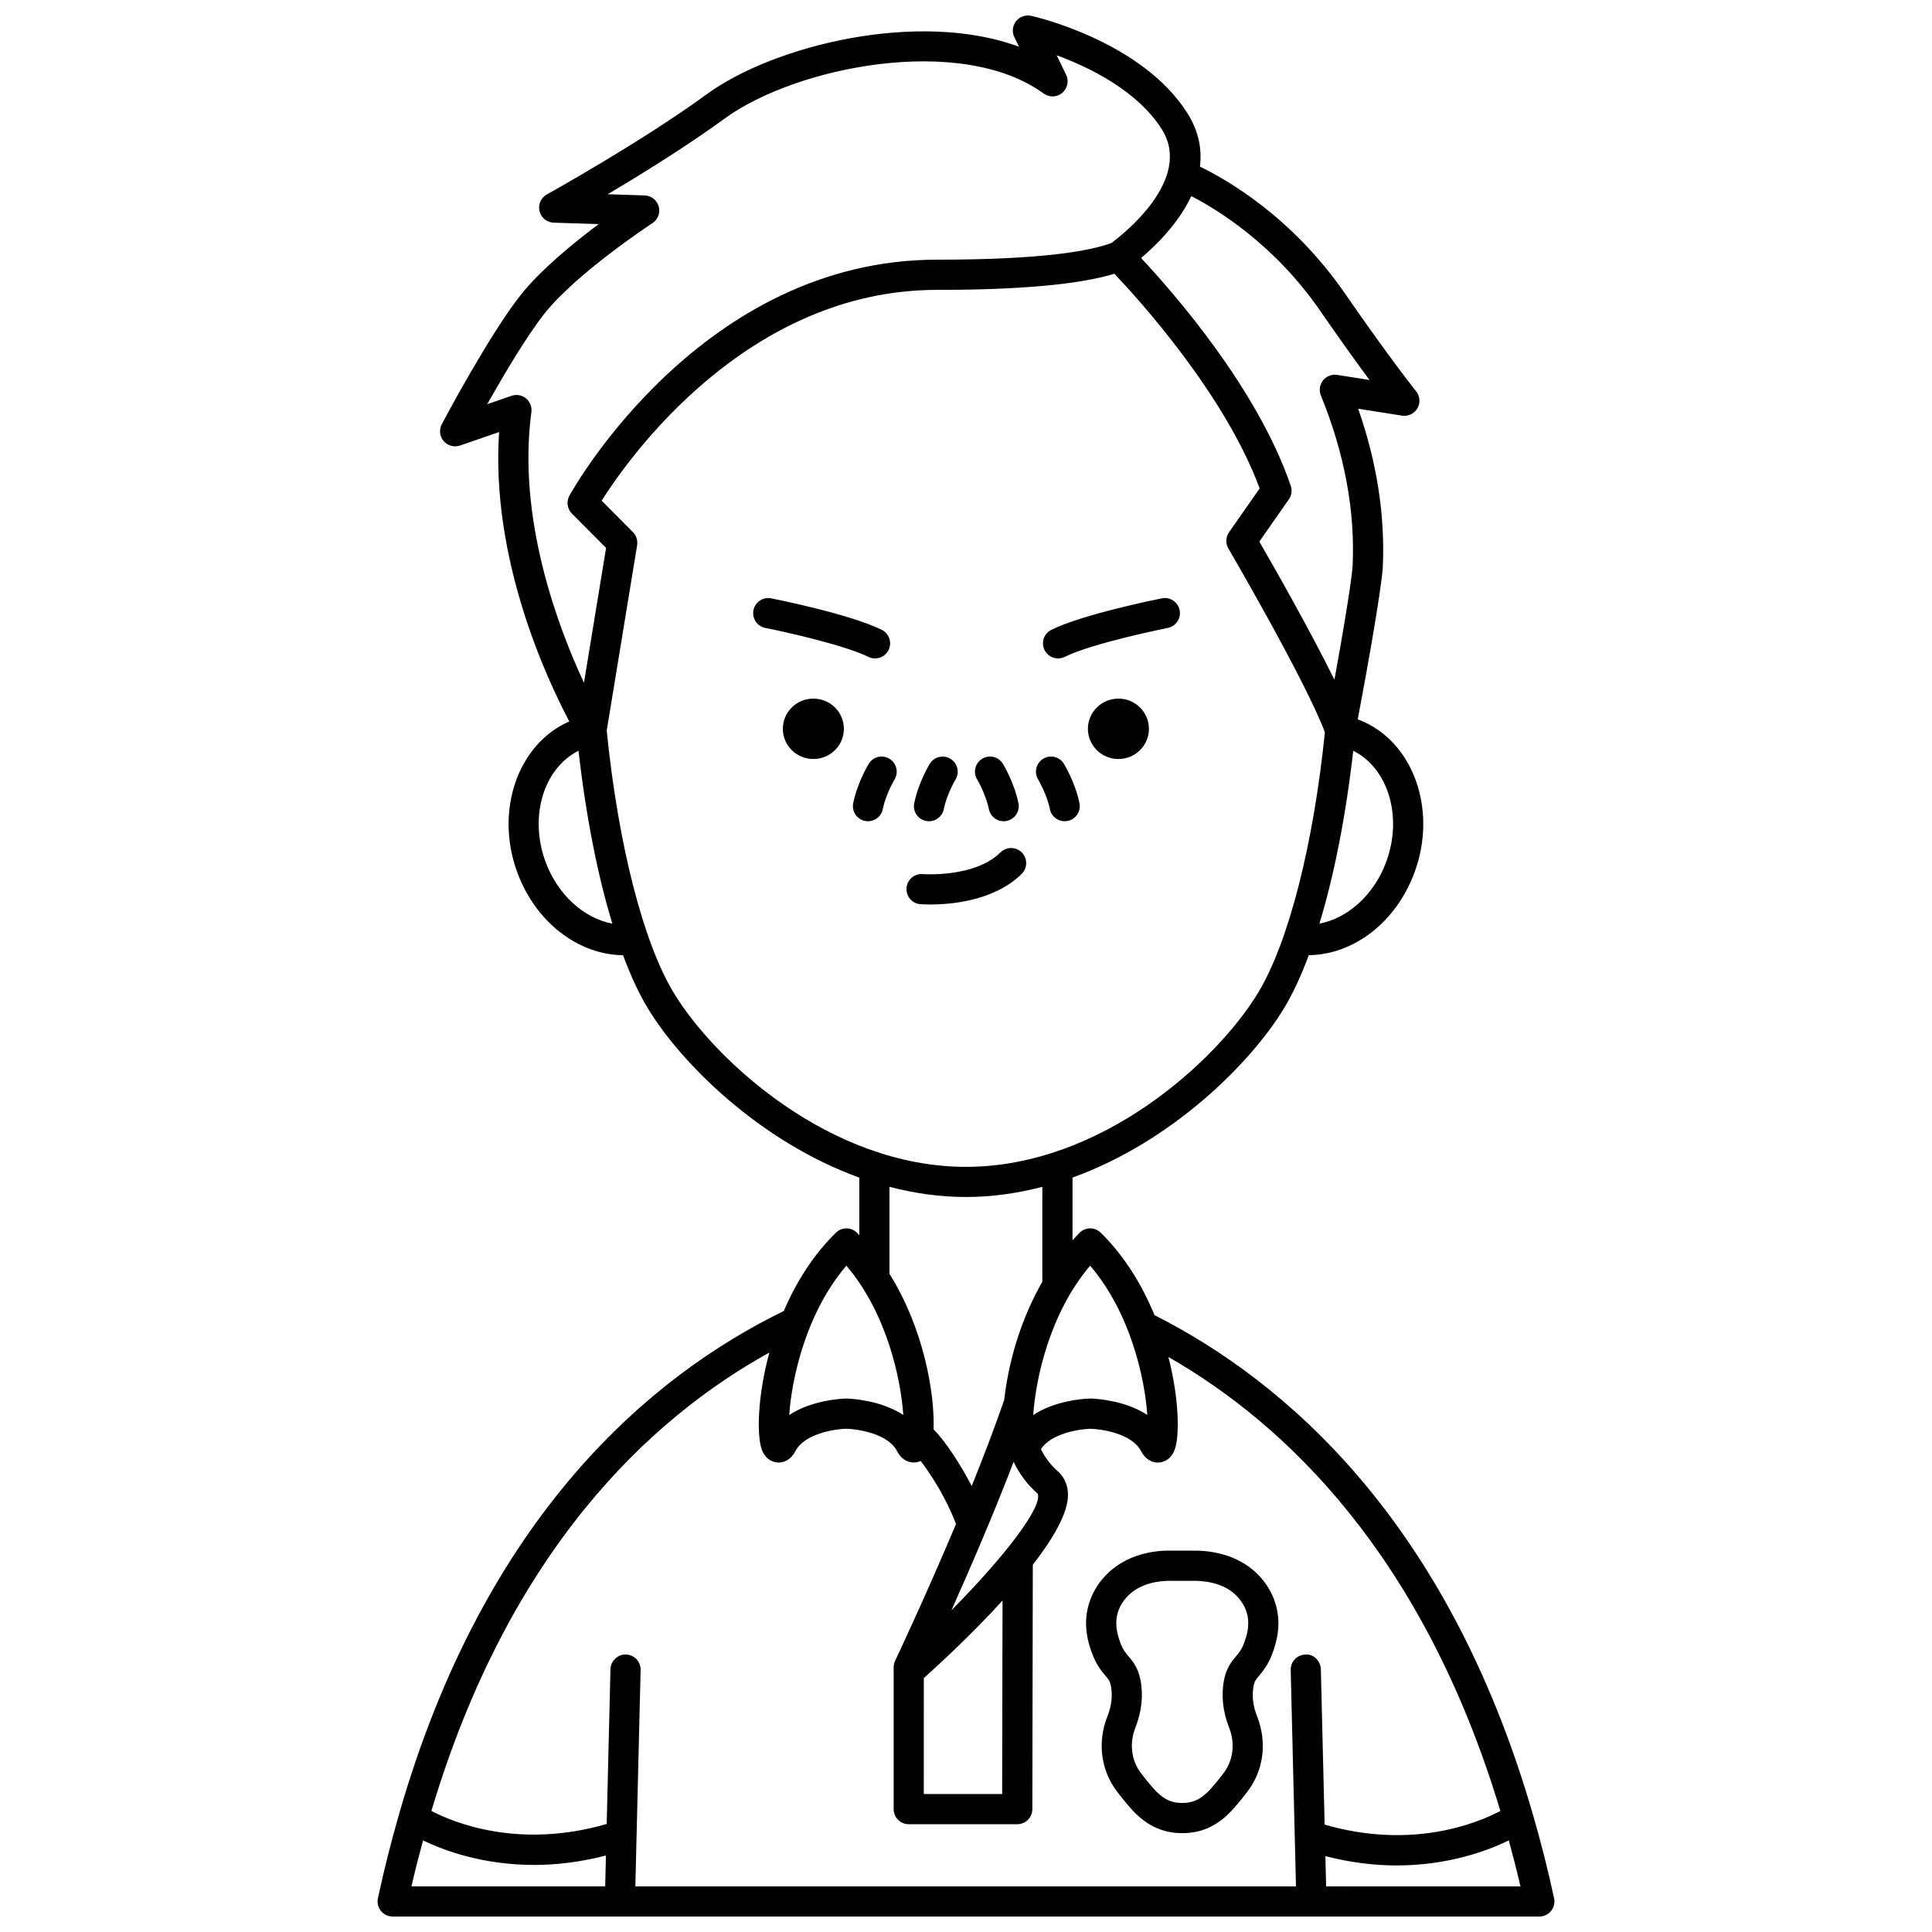<?xml version="1.0" encoding="UTF-8"?>
<!-- Uploaded to: ICON Repo, www.iconrepo.com, Generator: ICON Repo Mixer Tools -->
<svg width="800px" height="800px" version="1.1" viewBox="144 144 512 512" xmlns="http://www.w3.org/2000/svg">
 <defs>
  <clipPath id="a">
   <path d="m244 148.09h312v503.81h-312z"/>
  </clipPath>
 </defs>
 <path d="m440.39 329.14c-4.465 0-8.086 3.582-8.086 8.004s3.617 8.004 8.086 8.004c4.465 0 8.086-3.582 8.086-8.004s-3.621-8.004-8.086-8.004z"/>
 <path d="m359.55 329.14c-4.465 0-8.086 3.582-8.086 8.004s3.617 8.004 8.086 8.004c4.465 0 8.086-3.582 8.086-8.004s-3.621-8.004-8.086-8.004z"/>
 <path d="m436.95 588.08c0.844 1.008 1.195 1.426 1.426 2.578 0.527 2.598 0.219 5.367-0.91 8.227-2.648 6.68-1.77 14.004 2.34 19.59 1.168 1.586 2.438 3.144 3.734 4.621 4.012 4.578 8.387 6.711 13.77 6.711 5.387 0 9.762-2.133 13.77-6.711 1.293-1.48 2.566-3.035 3.734-4.621 4.113-5.582 4.988-12.906 2.34-19.59-1.133-2.856-1.441-5.621-0.91-8.223 0.234-1.152 0.582-1.566 1.426-2.578 1.066-1.273 2.527-3.012 3.684-6.336 0.711-2.047 2.383-6.844 0.738-12.535-1.129-3.898-3.266-6.336-3.973-7.144-5.867-6.68-14.512-7.188-17.855-7.125h-5.812c-3.477-0.117-12.09 0.445-17.957 7.125-0.703 0.805-2.844 3.246-3.973 7.144-1.645 5.691 0.027 10.488 0.742 12.535 1.16 3.32 2.621 5.062 3.688 6.332zm3.258-16.652c0.633-2.188 1.848-3.57 2.305-4.09 3.504-3.992 9.16-4.41 11.434-4.41 0.156 0 0.297 0 0.414 0.004h6.004c1.785-0.016 8.008 0.145 11.746 4.406 0.457 0.52 1.672 1.906 2.305 4.09 0.938 3.246-0.066 6.133-0.609 7.688-0.676 1.938-1.375 2.773-2.258 3.832-1.113 1.332-2.5 2.984-3.141 6.125-0.832 4.086-0.375 8.496 1.316 12.754 1.625 4.102 1.125 8.555-1.344 11.902-1.035 1.406-2.168 2.785-3.316 4.094-2.481 2.832-4.723 3.984-7.754 3.984-3.07 0-5.246-1.117-7.754-3.984-1.148-1.312-2.273-2.691-3.316-4.094-2.469-3.352-2.973-7.801-1.344-11.902 1.688-4.262 2.144-8.672 1.316-12.758-0.637-3.144-2.023-4.793-3.141-6.125-0.883-1.055-1.582-1.887-2.258-3.832-0.531-1.551-1.539-4.441-0.605-7.684z"/>
 <path d="m375.89 318.49c1.477 0 2.891-0.816 3.586-2.223 0.98-1.98 0.168-4.379-1.809-5.359-8.465-4.191-28.445-8.176-29.293-8.344-2.156-0.434-4.269 0.98-4.699 3.148-0.43 2.168 0.98 4.269 3.148 4.699 5.477 1.082 21.055 4.578 27.297 7.664 0.566 0.277 1.176 0.414 1.77 0.414z"/>
 <path d="m424.4 318.49c0.598 0 1.199-0.133 1.77-0.414 7.512-3.719 27.098-7.625 27.297-7.664 2.168-0.43 3.574-2.531 3.148-4.699-0.43-2.168-2.539-3.582-4.699-3.148-0.844 0.168-20.828 4.156-29.293 8.344-1.98 0.98-2.785 3.379-1.809 5.359 0.699 1.402 2.113 2.223 3.586 2.223z"/>
 <path d="m379.73 345.09c-1.887-1.164-4.348-0.566-5.496 1.316-0.125 0.199-3 4.926-4.125 10.43-0.445 2.164 0.953 4.273 3.113 4.719 0.27 0.055 0.539 0.082 0.809 0.082 1.859 0 3.527-1.305 3.914-3.195 0.832-4.047 3.043-7.742 3.109-7.852 1.148-1.883 0.555-4.348-1.324-5.5z"/>
 <path d="m389.39 361.56c0.27 0.055 0.539 0.082 0.809 0.082 1.859 0 3.527-1.305 3.914-3.195 0.84-4.086 3.086-7.82 3.109-7.856 1.148-1.883 0.559-4.34-1.324-5.492-1.879-1.152-4.344-0.562-5.496 1.32-0.121 0.199-3 4.926-4.121 10.43-0.449 2.156 0.945 4.266 3.109 4.711z"/>
 <path d="m422.23 358.44c0.387 1.895 2.055 3.195 3.914 3.195 0.266 0 0.535-0.023 0.809-0.082 2.164-0.445 3.559-2.555 3.113-4.719-1.129-5.5-4.004-10.23-4.125-10.43-1.156-1.883-3.613-2.473-5.496-1.316-1.879 1.156-2.473 3.617-1.316 5.496 0.016 0.043 2.266 3.785 3.102 7.856z"/>
 <path d="m406.06 358.44c0.387 1.895 2.055 3.195 3.914 3.195 0.266 0 0.535-0.023 0.809-0.082 2.164-0.445 3.559-2.555 3.113-4.719-1.129-5.5-4.004-10.227-4.121-10.43-1.156-1.879-3.609-2.473-5.488-1.32-1.883 1.152-2.481 3.606-1.332 5.492 0.02 0.047 2.266 3.777 3.106 7.863z"/>
 <path d="m414.79 369.92c-1.551-1.57-4.082-1.578-5.652-0.027-6.82 6.758-20.461 5.762-20.602 5.754-2.176-0.203-4.125 1.465-4.301 3.664s1.457 4.125 3.652 4.305c0.16 0.012 1.137 0.09 2.66 0.09 5.227 0 16.902-0.879 24.223-8.129 1.562-1.559 1.574-4.09 0.02-5.656z"/>
 <g clip-path="url(#a)">
  <path d="m550.28 625.01c-0.004-0.02-0.012-0.035-0.016-0.051-22.562-78.176-65.961-115.08-100.31-132.43-3.191-7.754-7.781-15.496-14.246-21.848-1.562-1.531-4.059-1.527-5.609 0.004-0.656 0.648-1.246 1.344-1.867 2.019v-16.637c26.418-9.547 47.246-30.352 56.012-44.812 2.356-3.883 4.562-8.648 6.609-14.121 11.902-0.148 23.105-8.719 27.984-21.859 6.203-16.703-0.32-34.852-14.543-40.457-0.152-0.059-0.324-0.105-0.48-0.16 6.363-33.73 6.629-40.152 6.629-40.152 0.668-13.738-1.52-27.902-6.504-42.188l11.613 1.828c1.637 0.258 3.254-0.52 4.082-1.953 0.828-1.43 0.684-3.227-0.355-4.512-0.062-0.078-6.656-8.262-18.91-25.988-14.043-20.312-31.363-30.16-38.367-33.535 0.551-4.519-0.262-9.316-3.34-14.188-12-18.973-40.176-25.512-41.371-25.777-1.488-0.336-3.059 0.215-4.012 1.414-0.957 1.203-1.137 2.848-0.465 4.231l1.234 2.547c-26.555-9.836-64.969-0.387-82.73 12.574-17.445 12.738-42.137 26.418-42.383 26.559-1.574 0.871-2.375 2.684-1.953 4.434 0.418 1.75 1.961 3 3.758 3.059l11.922 0.383c-6.809 5.094-15.547 12.25-20.812 18.957-8.336 10.621-20.266 33.117-20.77 34.07-0.77 1.453-0.57 3.223 0.5 4.469 1.07 1.246 2.789 1.707 4.344 1.176l10.348-3.578c-2.254 33.531 12.566 65.297 18.609 76.699-13.66 5.961-19.84 23.707-13.758 40.094 4.879 13.141 16.082 21.711 27.984 21.859 2.043 5.469 4.254 10.234 6.609 14.121 8.766 14.461 29.594 35.266 56.012 44.812v15.277c-0.211-0.215-0.395-0.449-0.609-0.66-1.559-1.535-4.055-1.535-5.609-0.004-6.16 6.055-10.637 13.371-13.809 20.754-35.004 17.051-79.191 53.926-101.99 133.48-0.012 0.047-0.031 0.094-0.039 0.145-2.008 7.008-3.863 14.316-5.519 22.004-0.25 1.18 0.039 2.414 0.801 3.352 0.77 0.938 1.898 1.477 3.106 1.477h303.89c1.207 0 2.352-0.547 3.109-1.488 0.758-0.941 1.051-2.176 0.797-3.356-1.668-7.703-3.539-15.023-5.566-22.047zm-117.38-145.6c10.797 12.656 14.5 30.086 15.145 39.57-5.699-3.75-12.996-4.266-14.746-4.34-0.117-0.008-0.238-0.012-0.355-0.012h-0.016c-0.102 0-0.234 0.004-0.355 0.012-1.75 0.07-9.047 0.586-14.754 4.356 0.629-9.48 4.309-26.918 15.082-39.586zm-44.078 109.3c3.941-3.531 12.688-11.574 20.859-20.543l-0.102 51.273h-20.766l0.004-30.73zm7.336-17.996c4.785-10.699 11.016-25.125 16.465-39.305 1.547 3.219 3.664 6.059 6.359 8.41 1.438 3.352-8.57 16.527-22.824 30.895zm115.17-198.22c-3.231 8.707-10.191 14.859-17.668 16.277 3.894-12.773 6.984-28.426 8.965-45.816 9.246 4.641 13.191 17.461 8.703 29.539zm-17.555-146.25c5.586 8.082 9.984 14.168 13.16 18.457l-8.562-1.348c-1.426-0.23-2.859 0.34-3.754 1.469-0.895 1.133-1.113 2.656-0.566 3.992 6.285 15.41 9.109 30.656 8.398 45.289-0.016 0.258-0.391 5.832-4.816 30.035-6.582-13.375-16.383-30.52-19.902-36.609l7.824-11.191c0.73-1.043 0.918-2.375 0.508-3.582-8.82-25.914-31.359-51.52-39.664-60.379 3.906-3.297 9.941-9.184 13.301-16.41 6.875 3.543 21.945 12.73 34.074 30.277zm-210.38 23.332c-1.074-0.879-2.527-1.137-3.836-0.684l-6.445 2.231c4.227-7.496 10.34-17.859 15.027-23.828 8.57-10.91 28.562-24.027 28.758-24.16 1.465-0.957 2.137-2.746 1.668-4.426-0.473-1.68-1.98-2.863-3.723-2.918l-9.805-0.316c8.844-5.238 20.945-12.715 30.992-20.051 18.812-13.734 62.609-22.578 84.559-6.637 1.48 1.074 3.508 1.008 4.914-0.168s1.832-3.164 1.027-4.812l-2.512-5.168c8.543 3.148 21.359 9.32 27.871 19.613 8.43 13.324-10.477 28.027-13.352 30.145-5.516 2.055-17.977 4.422-46.223 4.422-62.012 0-95.992 59.973-97.406 62.523-0.863 1.555-0.59 3.496 0.66 4.758l9.051 9.109-5.859 35.734c-6.957-14.918-17.715-43.543-13.938-71.746 0.188-1.367-0.355-2.746-1.43-3.621zm5.219 122.92c-4.484-12.082-0.539-24.906 8.703-29.535 1.977 17.391 5.066 33.035 8.965 45.816-7.477-1.418-14.434-7.57-17.668-16.281zm33.941 34.625c-8.09-13.352-14.719-39.301-17.766-69.477l8.059-49.156c0.207-1.262-0.203-2.555-1.109-3.465l-8.293-8.34c7.106-11.242 38.488-55.863 88.875-55.863 22.086 0 37.82-1.449 46.996-4.277 6.356 6.684 29.293 31.898 38.504 56.902l-8.109 11.602c-0.895 1.281-0.965 2.961-0.176 4.309 0.207 0.355 20.449 35.039 25.578 48.719-3.074 30.004-9.676 55.773-17.723 69.051-10.801 17.824-41.371 46.102-77.418 46.102-36.043-0.008-66.617-28.281-77.418-46.105zm57.168 51.402c6.504 1.695 13.277 2.695 20.254 2.695 6.973 0 13.746-1.004 20.254-2.695v25.152c-6.141 10.66-9.125 22.367-10.094 31.301-2.531 7.34-5.527 15.172-8.617 22.836-3.019-5.793-6.887-11.742-10.109-15.027 0.328-9.293-2.508-26.523-11.691-41.207v-23.055zm-11.422 20.891c10.773 12.668 14.449 30.098 15.082 39.574-5.699-3.75-12.992-4.273-14.754-4.344-0.117-0.008-0.242-0.012-0.355-0.012h-0.016c-0.098 0-0.238 0.004-0.355 0.012-1.758 0.07-9.043 0.59-14.746 4.352 0.641-9.484 4.344-26.926 15.145-39.582zm-20.41 23.02c-3.191 11.746-3.348 22.09-1.996 25.73 1.082 2.902 3.281 3.352 4.18 3.41 0.09 0.004 0.188 0.008 0.289 0.008 1.18 0 3.09-0.465 4.473-3.082 2.422-4.598 10.402-5.785 13.426-5.871 3.035 0.082 11.008 1.273 13.43 5.871 1.5 2.844 3.609 3.129 4.758 3.07 0.359-0.023 0.934-0.117 1.551-0.398 2.828 3.758 6.762 9.816 9.352 16.723-8.27 19.66-16.02 35.98-16.137 36.234-0.258 0.535-0.387 1.125-0.387 1.719v37.594c0 2.207 1.793 4 4 4h28.754c2.207 0 3.996-1.789 4-3.992l0.125-64.762c5.387-6.957 9.332-13.676 9.32-18.504-0.004-3.246-1.496-5.234-2.742-6.328-1.871-1.645-3.344-3.602-4.426-5.82 2.719-4.18 10.16-5.316 13.082-5.398 3.035 0.082 11.008 1.273 13.426 5.871 1.379 2.617 3.293 3.082 4.473 3.082 0.102 0 0.199-0.004 0.289-0.008 0.895-0.059 3.094-0.504 4.18-3.41 1.309-3.519 1.223-13.289-1.668-24.555 31.035 17.758 67.574 52.512 87.977 120.31-6.219 3.273-23.473 10.301-46.574 3.613l-1-41.168c-0.051-2.211-1.996-4.125-4.094-3.898-2.207 0.051-3.953 1.887-3.898 4.094l1.395 57.344h-175.07l1.395-57.355c0.055-2.207-1.691-4.043-3.898-4.094-2.082-0.117-4.039 1.691-4.094 3.898l-0.996 41.012c-23.074 6.684-40.254-0.215-46.457-3.453 20.641-69.129 57.914-103.97 89.562-121.48zm-91.781 129.3c5.617 2.703 15.91 6.496 29.473 6.496 5.773 0 12.16-0.734 19-2.496l-0.199 8.176h-51.344c0.961-4.18 2-8.211 3.07-12.176zm239.33 12.176-0.195-8.016c6.773 1.738 13.105 2.469 18.848 2.469 13.695 0 24.098-3.883 29.762-6.633 1.078 3.965 2.125 8 3.09 12.184z"/>
 </g>
</svg>